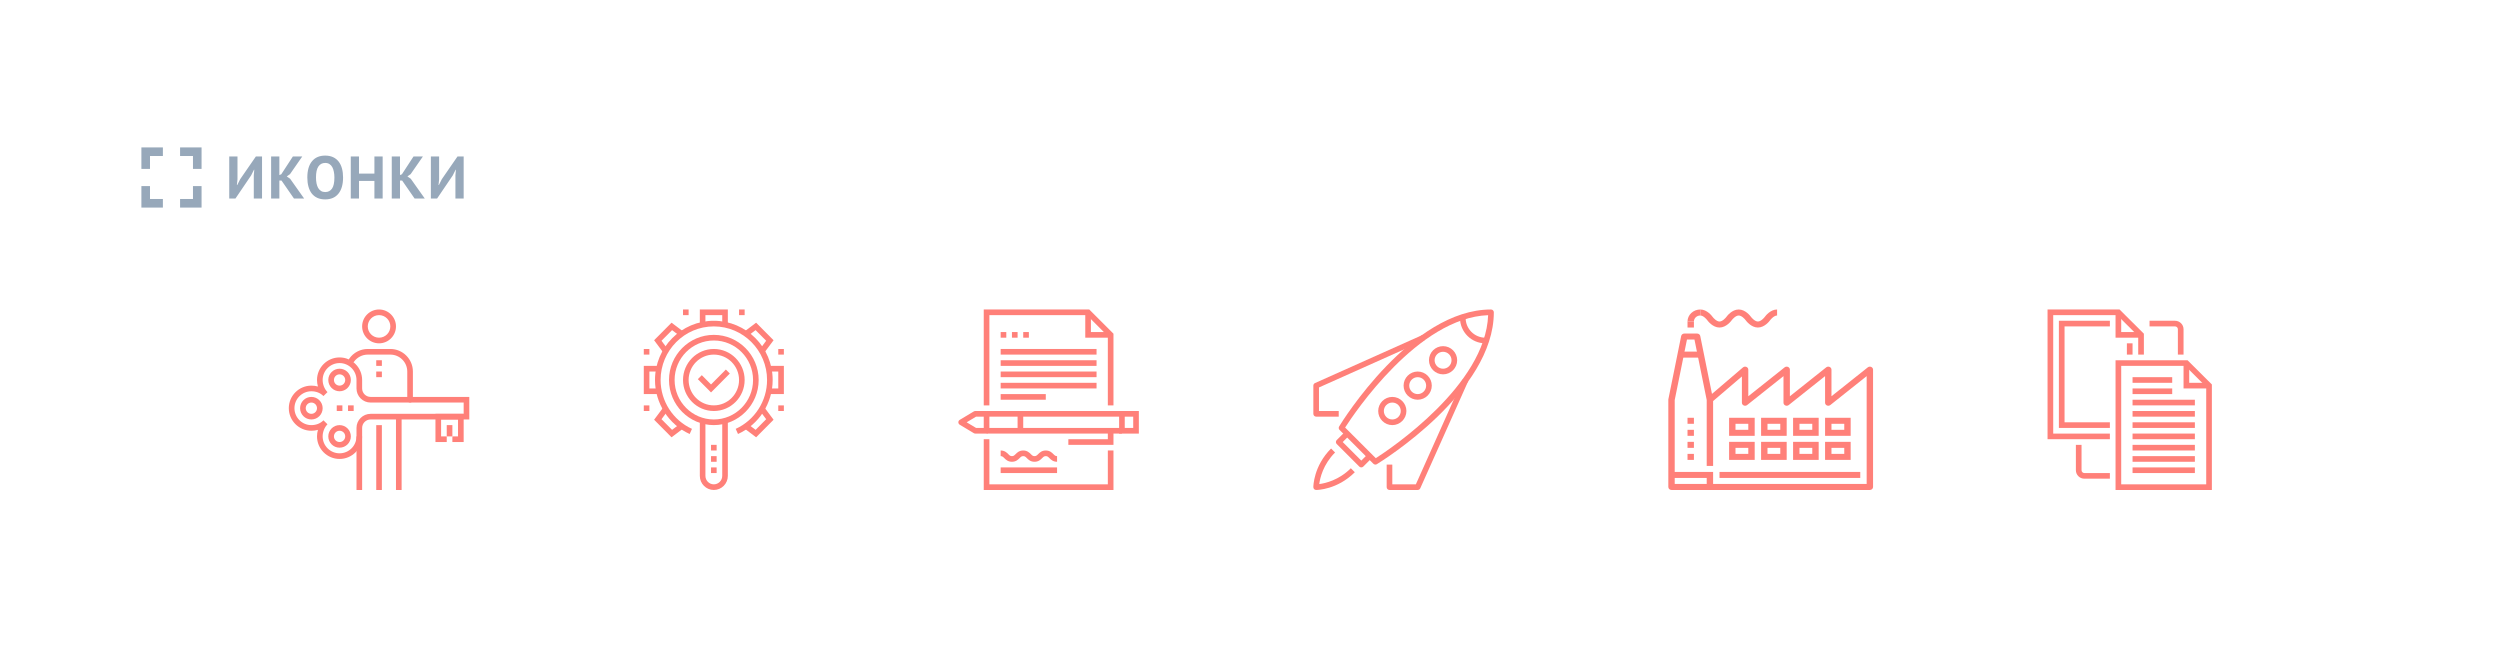 <svg width="831" height="218" viewBox="0 0 831 218" fill="none" xmlns="http://www.w3.org/2000/svg">
<g filter="url(#filter0_dd)">
<rect x="15" y="11" width="801" height="188" rx="20" fill="white"/>
<path d="M49.857 55.857H47V63H54.143V60.143H49.857V55.857ZM47 50.143H49.857V45.857H54.143V43H47V50.143ZM64.143 60.143H59.857V63H67V55.857H64.143V60.143ZM59.857 43V45.857H64.143V50.143H67V43H59.857Z" fill="#97A8BA"/>
<g clip-path="url(#clip0)">
<path d="M126.935 135.307H125.06V156.868H126.935V135.307Z" fill="#FF8079"/>
<path d="M125.998 108.122C122.896 108.122 120.373 105.599 120.373 102.497C120.373 99.395 122.896 96.873 125.998 96.873C129.1 96.873 131.622 99.395 131.622 102.497C131.622 105.599 129.1 108.122 125.998 108.122ZM125.998 98.747C123.93 98.747 122.248 100.429 122.248 102.497C122.248 104.565 123.93 106.247 125.998 106.247C128.065 106.247 129.747 104.565 129.747 102.497C129.747 100.429 128.065 98.747 125.998 98.747Z" fill="#FF8079"/>
<path d="M133.497 132.495H131.622V156.868H133.497V132.495Z" fill="#FF8079"/>
<path d="M136.309 127.808C135.791 127.808 135.372 127.389 135.372 126.87V117.496C135.372 114.394 132.849 111.871 129.747 111.871H122.248C120.411 111.871 118.685 112.773 117.631 114.282C117.336 114.706 116.752 114.81 116.326 114.515C115.902 114.219 115.798 113.635 116.094 113.209C117.498 111.197 119.798 109.997 122.248 109.997H129.747C133.882 109.997 137.247 113.361 137.247 117.496V126.87C137.247 127.389 136.828 127.808 136.309 127.808Z" fill="#FF8079"/>
<path d="M120.373 139.057H118.498V156.868H120.373V139.057Z" fill="#FF8079"/>
<path d="M112.874 146.556C108.739 146.556 105.374 143.192 105.374 139.057C105.374 138.317 105.48 137.586 105.683 136.888C104.991 137.082 104.258 137.182 103.499 137.182C99.364 137.182 96 133.818 96 129.683C96 125.548 99.364 122.183 103.499 122.183C104.258 122.183 104.991 122.283 105.683 122.477C105.48 121.779 105.374 121.048 105.374 120.308C105.374 116.173 108.739 112.809 112.874 112.809C117.009 112.809 120.373 116.173 120.373 120.308V123.121C120.373 124.671 121.635 125.933 123.185 125.933H155.995V133.432H123.185C121.635 133.432 120.373 134.694 120.373 136.245V139.057C120.373 143.192 117.009 146.556 112.874 146.556ZM108.855 135.027C107.849 136.054 107.249 137.56 107.249 139.057C107.249 142.159 109.772 144.681 112.874 144.681C115.976 144.681 118.498 142.159 118.498 139.057V136.245C118.498 133.66 120.601 131.557 123.185 131.557H154.121V127.808H123.185C120.601 127.808 118.498 125.705 118.498 123.121V120.308C118.498 117.206 115.976 114.684 112.874 114.684C109.772 114.684 107.249 117.206 107.249 120.308C107.249 121.805 107.85 123.312 108.855 124.338C108.855 124.339 108.855 124.339 108.856 124.339L107.516 125.652C106.51 124.624 105.084 124.058 103.499 124.058C100.397 124.058 97.875 126.581 97.875 129.683C97.875 132.785 100.397 135.307 103.499 135.307C105.084 135.307 106.51 134.741 107.517 133.714L108.855 135.027C108.856 135.026 108.855 135.026 108.855 135.027Z" fill="#FF8079"/>
<path d="M112.874 124.058C110.806 124.058 109.124 122.376 109.124 120.308C109.124 118.24 110.806 116.559 112.874 116.559C114.942 116.559 116.623 118.24 116.623 120.308C116.623 122.376 114.942 124.058 112.874 124.058ZM112.874 118.433C111.84 118.433 110.999 119.274 110.999 120.308C110.999 121.342 111.84 122.183 112.874 122.183C113.908 122.183 114.749 121.342 114.749 120.308C114.749 119.274 113.908 118.433 112.874 118.433Z" fill="#FF8079"/>
<path d="M112.874 142.807C110.806 142.807 109.124 141.125 109.124 139.057C109.124 136.989 110.806 135.307 112.874 135.307C114.942 135.307 116.623 136.989 116.623 139.057C116.623 141.125 114.942 142.807 112.874 142.807ZM112.874 137.182C111.84 137.182 110.999 138.023 110.999 139.057C110.999 140.091 111.84 140.932 112.874 140.932C113.908 140.932 114.749 140.091 114.749 139.057C114.749 138.023 113.908 137.182 112.874 137.182Z" fill="#FF8079"/>
<path d="M103.499 133.432C101.431 133.432 99.75 131.751 99.75 129.683C99.75 127.615 101.431 125.933 103.499 125.933C105.567 125.933 107.249 127.615 107.249 129.683C107.249 131.751 105.567 133.432 103.499 133.432ZM103.499 127.808C102.465 127.808 101.625 128.649 101.625 129.683C101.625 130.717 102.465 131.557 103.499 131.557C104.533 131.557 105.374 130.717 105.374 129.683C105.374 128.649 104.533 127.808 103.499 127.808Z" fill="#FF8079"/>
<path d="M113.811 128.745H111.936V130.62H113.811V128.745Z" fill="#FF8079"/>
<path d="M117.561 128.745H115.686V130.62H117.561V128.745Z" fill="#FF8079"/>
<path d="M154.121 140.932H150.371V139.057H152.246V133.432H146.621V139.057H148.496V140.932H144.746V131.557H154.121V140.932Z" fill="#FF8079"/>
<path d="M150.371 135.307H148.496V139.057H150.371V135.307Z" fill="#FF8079"/>
<path d="M126.935 113.746H125.06V115.621H126.935V113.746Z" fill="#FF8079"/>
<path d="M126.935 117.496H125.06V119.371H126.935V117.496Z" fill="#FF8079"/>
</g>
<g clip-path="url(#clip1)">
<path d="M241.934 101.56H240.071V98.747H234.483V101.56H232.621V96.873H241.934V101.56Z" fill="#FF8079"/>
<path d="M260.559 124.995H255.903V123.121H258.697V117.496H255.903V115.621H260.559V124.995Z" fill="#FF8079"/>
<path d="M218.652 124.995H213.995V115.621H218.652V117.496H215.858V123.121H218.652V124.995Z" fill="#FF8079"/>
<path d="M220.701 111.496L217.423 107.096L223.221 101.26L227.592 104.559L226.475 106.059L223.396 103.734L219.881 107.272L222.191 110.371L220.701 111.496Z" fill="#FF8079"/>
<path d="M223.221 139.357L217.423 133.52L220.701 129.12L222.191 130.245L219.881 133.344L223.396 136.882L226.475 134.557L227.592 136.057L223.221 139.357Z" fill="#FF8079"/>
<path d="M253.854 111.496L252.364 110.371L254.673 107.272L251.159 103.734L248.08 106.059L246.962 104.559L251.334 101.26L257.132 107.096L253.854 111.496Z" fill="#FF8079"/>
<path d="M251.334 139.357L246.962 136.057L248.08 134.557L251.159 136.882L254.673 133.344L252.364 130.245L253.854 129.12L257.132 133.52L251.334 139.357Z" fill="#FF8079"/>
<path d="M229.249 138.264C222.246 135.088 217.721 128.038 217.721 120.308C217.721 109.453 226.493 100.622 237.277 100.622C248.061 100.622 256.834 109.453 256.834 120.308C256.834 128.035 252.312 135.082 245.312 138.26L244.547 136.552C250.879 133.676 254.971 127.3 254.971 120.308C254.971 110.487 247.034 102.497 237.277 102.497C227.52 102.497 219.583 110.487 219.583 120.308C219.583 127.303 223.677 133.68 230.014 136.554L229.249 138.264Z" fill="#FF8079"/>
<path d="M237.277 135.307C229.062 135.307 222.377 128.578 222.377 120.308C222.377 112.038 229.062 105.309 237.277 105.309C245.493 105.309 252.178 112.038 252.178 120.308C252.178 128.578 245.493 135.307 237.277 135.307ZM237.277 107.184C230.088 107.184 224.239 113.071 224.239 120.308C224.239 127.545 230.088 133.432 237.277 133.432C244.467 133.432 250.315 127.545 250.315 120.308C250.315 113.071 244.467 107.184 237.277 107.184Z" fill="#FF8079"/>
<path d="M237.277 130.62C231.629 130.62 227.033 125.994 227.033 120.308C227.033 114.623 231.629 109.997 237.277 109.997C242.925 109.997 247.521 114.623 247.521 120.308C247.521 125.994 242.925 130.62 237.277 130.62ZM237.277 111.871C232.656 111.871 228.896 115.657 228.896 120.308C228.896 124.96 232.656 128.745 237.277 128.745C241.899 128.745 245.659 124.96 245.659 120.308C245.659 115.657 241.899 111.871 237.277 111.871Z" fill="#FF8079"/>
<path d="M237.277 156.868C234.71 156.868 232.621 154.765 232.621 152.181V134.37H234.483V152.181C234.483 153.731 235.737 154.993 237.277 154.993C238.818 154.993 240.071 153.731 240.071 152.181V134.37H241.934V152.181C241.934 154.765 239.845 156.868 237.277 156.868Z" fill="#FF8079"/>
<path d="M238.209 141.869H236.346V143.744H238.209V141.869Z" fill="#FF8079"/>
<path d="M238.209 145.619H236.346V147.494H238.209V145.619Z" fill="#FF8079"/>
<path d="M238.209 149.369H236.346V151.243H238.209V149.369Z" fill="#FF8079"/>
<path d="M236.346 124.446L231.962 120.034L233.279 118.708L236.346 121.795L241.275 116.833L242.592 118.159L236.346 124.446Z" fill="#FF8079"/>
<path d="M215.858 109.997H213.995V111.871H215.858V109.997Z" fill="#FF8079"/>
<path d="M215.858 128.745H213.995V130.62H215.858V128.745Z" fill="#FF8079"/>
<path d="M228.896 96.873H227.033V98.747H228.896V96.873Z" fill="#FF8079"/>
<path d="M247.521 96.873H245.659V98.747H247.521V96.873Z" fill="#FF8079"/>
<path d="M260.559 109.997H258.697V111.871H260.559V109.997Z" fill="#FF8079"/>
<path d="M260.559 128.745H258.697V130.62H260.559V128.745Z" fill="#FF8079"/>
</g>
<g clip-path="url(#clip2)">
<path d="M369.18 106.247H360.743V97.81H362.618V104.372H369.18V106.247Z" fill="#FF8079"/>
<path d="M370.118 128.745H368.243V105.698L361.293 98.747H328.871V128.745H326.996V96.873H362.069L370.118 104.921V128.745Z" fill="#FF8079"/>
<path d="M370.118 156.868H326.996V139.994H328.871V154.993H368.243V143.744H370.118V156.868Z" fill="#FF8079"/>
<path d="M372.93 136.245H327.933V138.119H372.93V136.245Z" fill="#FF8079"/>
<path d="M372.93 130.62H327.933V132.495H372.93V130.62Z" fill="#FF8079"/>
<path d="M378.555 138.119H371.993V130.62H378.555V138.119ZM373.867 136.245H376.68V132.495H373.867V136.245Z" fill="#FF8079"/>
<path d="M327.933 138.119H324.184C324.014 138.119 323.847 138.073 323.701 137.985L319.014 135.173C318.732 135.004 318.559 134.7 318.559 134.37C318.559 134.04 318.732 133.735 319.014 133.566L323.701 130.754C323.847 130.666 324.014 130.62 324.184 130.62H327.933C328.451 130.62 328.871 131.039 328.871 131.557V137.182C328.871 137.7 328.451 138.119 327.933 138.119ZM324.443 136.245H326.996V132.495H324.443L321.319 134.37L324.443 136.245Z" fill="#FF8079"/>
<path d="M340.12 131.557H338.245V137.182H340.12V131.557Z" fill="#FF8079"/>
<path d="M370.118 141.869H355.119V139.994H368.243V137.182H370.118V141.869Z" fill="#FF8079"/>
<path d="M351.369 147.494C350.042 147.494 349.342 146.793 348.831 146.282C348.372 145.822 348.147 145.619 347.619 145.619C347.092 145.619 346.867 145.822 346.408 146.282C345.896 146.793 345.197 147.494 343.87 147.494C342.544 147.494 341.844 146.793 341.332 146.282C340.872 145.822 340.647 145.619 340.12 145.619C339.593 145.619 339.368 145.822 338.908 146.282C338.396 146.793 337.695 147.494 336.37 147.494C335.046 147.494 334.344 146.793 333.833 146.282C333.372 145.822 333.147 145.619 332.621 145.619V143.744C333.945 143.744 334.646 144.444 335.158 144.956C335.618 145.415 335.843 145.619 336.37 145.619C336.897 145.619 337.122 145.415 337.582 144.956C338.094 144.444 338.795 143.744 340.12 143.744C341.445 143.744 342.146 144.444 342.658 144.956C343.118 145.415 343.343 145.619 343.87 145.619C344.397 145.619 344.622 145.415 345.081 144.956C345.593 144.444 346.292 143.744 347.619 143.744C348.947 143.744 349.646 144.444 350.157 144.956C350.616 145.415 350.842 145.619 351.369 145.619V147.494Z" fill="#FF8079"/>
<path d="M334.495 104.372H332.621V106.247H334.495V104.372Z" fill="#FF8079"/>
<path d="M338.245 104.372H336.37V106.247H338.245V104.372Z" fill="#FF8079"/>
<path d="M341.995 104.372H340.12V106.247H341.995V104.372Z" fill="#FF8079"/>
<path d="M364.493 109.997H332.621V111.871H364.493V109.997Z" fill="#FF8079"/>
<path d="M364.493 113.746H332.621V115.621H364.493V113.746Z" fill="#FF8079"/>
<path d="M364.493 117.496H332.621V119.371H364.493V117.496Z" fill="#FF8079"/>
<path d="M364.493 121.246H332.621V123.121H364.493V121.246Z" fill="#FF8079"/>
<path d="M347.619 124.995H332.621V126.87H347.619V124.995Z" fill="#FF8079"/>
<path d="M351.369 149.369H332.621V151.243H351.369V149.369Z" fill="#FF8079"/>
</g>
<g clip-path="url(#clip3)">
<path d="M457.178 148.431C456.935 148.431 456.695 148.337 456.514 148.156L445.265 136.907C444.959 136.602 444.902 136.126 445.127 135.756C446.097 134.168 469.143 96.873 495.613 96.873C496.131 96.873 496.55 97.293 496.55 97.81C496.55 124.28 459.254 147.326 457.666 148.294C457.515 148.386 457.346 148.431 457.178 148.431ZM447.121 136.111L457.311 146.3C462.17 143.182 493.805 121.999 494.657 98.764C471.422 99.616 450.24 131.253 447.121 136.111Z" fill="#FF8079"/>
<path d="M452.491 149.369C452.251 149.369 452.011 149.277 451.828 149.094L444.329 141.594C443.962 141.228 443.962 140.635 444.329 140.269L447.141 137.457L448.466 138.782L446.317 140.932L452.491 147.106L454.64 144.956L455.966 146.282L453.153 149.094C452.971 149.277 452.731 149.369 452.491 149.369Z" fill="#FF8079"/>
<path d="M437.492 156.868C436.975 156.868 436.555 156.449 436.555 155.931C436.555 155.646 436.621 148.914 442.454 143.081L443.779 144.407C439.794 148.392 438.777 152.917 438.518 154.905C440.504 154.646 445.03 153.629 449.016 149.643L450.341 150.969C444.51 156.801 437.776 156.868 437.492 156.868Z" fill="#FF8079"/>
<path d="M479.676 118.433C477.092 118.433 474.989 116.331 474.989 113.746C474.989 111.162 477.092 109.059 479.676 109.059C482.261 109.059 484.363 111.162 484.363 113.746C484.363 116.331 482.261 118.433 479.676 118.433ZM479.676 110.934C478.126 110.934 476.864 112.196 476.864 113.746C476.864 115.297 478.126 116.559 479.676 116.559C481.227 116.559 482.489 115.297 482.489 113.746C482.489 112.196 481.227 110.934 479.676 110.934Z" fill="#FF8079"/>
<path d="M471.239 126.87C468.655 126.87 466.552 124.768 466.552 122.183C466.552 119.599 468.655 117.496 471.239 117.496C473.824 117.496 475.927 119.599 475.927 122.183C475.927 124.768 473.824 126.87 471.239 126.87ZM471.239 119.371C469.689 119.371 468.427 120.633 468.427 122.183C468.427 123.734 469.689 124.995 471.239 124.995C472.79 124.995 474.052 123.734 474.052 122.183C474.052 120.633 472.79 119.371 471.239 119.371Z" fill="#FF8079"/>
<path d="M462.803 135.307C460.218 135.307 458.115 133.204 458.115 130.62C458.115 128.036 460.218 125.933 462.803 125.933C465.387 125.933 467.49 128.036 467.49 130.62C467.49 133.204 465.387 135.307 462.803 135.307ZM462.803 127.808C461.252 127.808 459.99 129.069 459.99 130.62C459.99 132.171 461.252 133.432 462.803 133.432C464.353 133.432 465.615 132.171 465.615 130.62C465.615 129.069 464.353 127.808 462.803 127.808Z" fill="#FF8079"/>
<path d="M471.239 156.868H461.865C461.348 156.868 460.928 156.449 460.928 155.931V148.431H462.803V154.993H470.632L486.321 119.926L488.031 120.691L472.094 156.313C471.944 156.651 471.61 156.868 471.239 156.868Z" fill="#FF8079"/>
<path d="M444.991 132.495H437.492C436.975 132.495 436.555 132.076 436.555 131.557V122.183C436.555 121.813 436.772 121.478 437.109 121.327L472.732 105.391L473.497 107.102L438.429 122.791V130.62H444.991V132.495Z" fill="#FF8079"/>
<path d="M493.738 108.122C489.085 108.122 485.301 104.336 485.301 99.685H487.176C487.176 103.303 490.12 106.247 493.738 106.247V108.122Z" fill="#FF8079"/>
</g>
<g clip-path="url(#clip4)">
<path d="M621.541 156.868H555.613C555.025 156.868 554.55 156.421 554.55 155.868V126.87C554.55 126.807 554.556 126.745 554.569 126.683L558.823 105.685C558.917 105.213 559.356 104.872 559.867 104.872H564.12C564.631 104.872 565.07 105.213 565.164 105.685L569.063 124.929L579.355 116.131C579.665 115.864 580.116 115.796 580.5 115.956C580.886 116.117 581.134 116.475 581.134 116.871V125.714L593.207 116.108C593.522 115.857 593.964 115.799 594.341 115.964C594.717 116.128 594.957 116.482 594.957 116.871V125.714L607.031 116.108C607.345 115.857 607.787 115.799 608.164 115.964C608.541 116.128 608.781 116.482 608.781 116.871V125.714L620.854 116.108C621.169 115.857 621.61 115.799 621.988 115.964C622.364 116.128 622.605 116.482 622.605 116.871V155.868C622.605 156.421 622.129 156.868 621.541 156.868ZM556.677 154.868H620.478V119.027L608.405 128.633C608.089 128.884 607.646 128.94 607.271 128.777C606.895 128.613 606.654 128.259 606.654 127.87V119.027L594.581 128.633C594.265 128.884 593.823 128.94 593.447 128.777C593.071 128.613 592.831 128.259 592.831 127.87V119.027L580.757 128.633C580.442 128.884 580 128.94 579.624 128.777C579.247 128.613 579.007 128.259 579.007 127.87V119.132L569.437 127.313V148.869H567.31V126.964L563.241 106.872H560.746L556.677 126.964V154.868Z" fill="#FF8079"/>
<path d="M584.324 102.872C582.061 102.872 580.43 100.68 580.251 100.43C579.96 100.027 578.907 98.872 577.944 98.872C576.952 98.872 575.871 100.101 575.636 100.43C575.458 100.68 573.826 102.872 571.564 102.872C569.301 102.872 567.67 100.68 567.491 100.43C567.2 100.027 566.147 98.872 565.184 98.872V96.873C567.446 96.873 569.078 99.064 569.256 99.314C569.548 99.717 570.6 100.872 571.564 100.872C572.556 100.872 573.636 99.643 573.871 99.314C574.05 99.064 575.681 96.873 577.944 96.873C580.207 96.873 581.838 99.064 582.016 99.314C582.308 99.717 583.36 100.872 584.324 100.872C585.316 100.872 586.396 99.643 586.631 99.314C586.81 99.064 588.441 96.873 590.704 96.873V98.872C589.712 98.872 588.631 100.101 588.396 100.43C588.218 100.68 586.587 102.872 584.324 102.872Z" fill="#FF8079"/>
<path d="M563.057 100.872H560.93C560.93 98.666 562.838 96.873 565.184 96.873V98.872C564.011 98.872 563.057 99.769 563.057 100.872Z" fill="#FF8079"/>
<path d="M563.057 100.872H560.93V102.872H563.057V100.872Z" fill="#FF8079"/>
<path d="M563.057 140.869H560.93V142.869H563.057V140.869Z" fill="#FF8079"/>
<path d="M563.057 144.869H560.93V146.869H563.057V144.869Z" fill="#FF8079"/>
<path d="M563.057 136.869H560.93V138.869H563.057V136.869Z" fill="#FF8079"/>
<path d="M563.057 132.87H560.93V134.87H563.057V132.87Z" fill="#FF8079"/>
<path d="M583.26 138.869H574.754V132.87H583.26V138.869ZM576.88 136.869H581.134V134.87H576.88V136.869Z" fill="#FF8079"/>
<path d="M583.26 146.869H574.754V140.869H583.26V146.869ZM576.88 144.869H581.134V142.869H576.88V144.869Z" fill="#FF8079"/>
<path d="M593.894 138.869H585.387V132.87H593.894V138.869ZM587.514 136.869H591.767V134.87H587.514V136.869Z" fill="#FF8079"/>
<path d="M593.894 146.869H585.387V140.869H593.894V146.869ZM587.514 144.869H591.767V142.869H587.514V144.869Z" fill="#FF8079"/>
<path d="M604.528 138.869H596.021V132.87H604.528V138.869ZM598.147 136.869H602.401V134.87H598.147V136.869Z" fill="#FF8079"/>
<path d="M604.528 146.869H596.021V140.869H604.528V146.869ZM598.147 144.869H602.401V142.869H598.147V144.869Z" fill="#FF8079"/>
<path d="M615.161 138.869H606.654V132.87H615.161V138.869ZM608.781 136.869H613.034V134.87H608.781V136.869Z" fill="#FF8079"/>
<path d="M615.161 146.869H606.654V140.869H615.161V146.869ZM608.781 144.869H613.034V142.869H608.781V144.869Z" fill="#FF8079"/>
<path d="M618.351 150.869H571.564V152.868H618.351V150.869Z" fill="#FF8079"/>
<path d="M565.184 110.871H558.803V112.871H565.184V110.871Z" fill="#FF8079"/>
<path d="M569.437 155.868H567.31V152.868H555.613V150.869H569.437V155.868Z" fill="#FF8079"/>
</g>
<g clip-path="url(#clip5)">
<path d="M701.323 139.994H680.604V96.873H704.539L712.625 104.921V111.871H710.741V105.698L703.759 98.747H682.488V138.119H701.323V139.994Z" fill="#FF8079"/>
<path d="M708.858 108.122H706.974V111.871H708.858V108.122Z" fill="#FF8079"/>
<path d="M701.323 136.245H684.372V100.622H701.323V102.497H686.255V134.37H701.323V136.245Z" fill="#FF8079"/>
<path d="M735.227 156.868H703.207V113.746H727.141L735.227 121.795V156.868ZM705.091 154.993H733.344V122.571L726.361 115.621H705.091V154.993Z" fill="#FF8079"/>
<path d="M725.81 111.871H723.926V103.435C723.926 102.917 723.504 102.497 722.984 102.497H714.508V100.622H722.984C724.542 100.622 725.81 101.884 725.81 103.435V111.871Z" fill="#FF8079"/>
<path d="M701.323 153.118H692.847C691.29 153.118 690.022 151.857 690.022 150.306V141.869H691.906V150.306C691.906 150.823 692.328 151.243 692.847 151.243H701.323V153.118Z" fill="#FF8079"/>
<path d="M722.042 119.371H708.858V121.246H722.042V119.371Z" fill="#FF8079"/>
<path d="M722.042 123.121H708.858V124.995H722.042V123.121Z" fill="#FF8079"/>
<path d="M729.577 126.87H708.858V128.745H729.577V126.87Z" fill="#FF8079"/>
<path d="M729.577 130.62H708.858V132.495H729.577V130.62Z" fill="#FF8079"/>
<path d="M729.577 134.37H708.858V136.245H729.577V134.37Z" fill="#FF8079"/>
<path d="M729.577 138.119H708.858V139.994H729.577V138.119Z" fill="#FF8079"/>
<path d="M729.577 141.869H708.858V143.744H729.577V141.869Z" fill="#FF8079"/>
<path d="M729.577 145.619H708.858V147.494H729.577V145.619Z" fill="#FF8079"/>
<path d="M729.577 149.369H708.858V151.243H729.577V149.369Z" fill="#FF8079"/>
<path d="M711.683 106.247H703.207V97.81H705.091V104.372H711.683V106.247Z" fill="#FF8079"/>
<path d="M734.285 123.121H725.81V114.684H727.693V121.246H734.285V123.121Z" fill="#FF8079"/>
</g>
<path d="M84.36 52.24L84.52 50.42H84.42L83.48 52.3L78.26 60H76.2V46H78.94V53.62L78.74 55.5H78.86L79.84 53.56L85.06 46H87.1V60H84.36V52.24ZM93.58 54.02H92.86V60H90.12V46H92.86V52.2L93.5 51.92L97.36 46H100.48L96.4 51.88L95.32 52.64L96.44 53.42L101.1 60H97.72L93.58 54.02ZM102.155 53C102.155 50.667 102.669 48.873 103.695 47.62C104.722 46.353 106.189 45.72 108.095 45.72C109.095 45.72 109.969 45.893 110.715 46.24C111.462 46.587 112.082 47.08 112.575 47.72C113.069 48.36 113.435 49.127 113.675 50.02C113.915 50.913 114.035 51.907 114.035 53C114.035 55.333 113.515 57.133 112.475 58.4C111.449 59.653 109.989 60.28 108.095 60.28C107.082 60.28 106.202 60.107 105.455 59.76C104.709 59.413 104.089 58.92 103.595 58.28C103.115 57.64 102.755 56.873 102.515 55.98C102.275 55.087 102.155 54.093 102.155 53ZM105.035 53C105.035 53.707 105.095 54.36 105.215 54.96C105.335 55.547 105.515 56.053 105.755 56.48C106.009 56.907 106.329 57.24 106.715 57.48C107.102 57.72 107.562 57.84 108.095 57.84C109.069 57.84 109.822 57.46 110.355 56.7C110.889 55.94 111.155 54.707 111.155 53C111.155 52.32 111.095 51.687 110.975 51.1C110.869 50.513 110.695 50 110.455 49.56C110.215 49.12 109.902 48.78 109.515 48.54C109.129 48.287 108.655 48.16 108.095 48.16C107.122 48.16 106.369 48.553 105.835 49.34C105.302 50.113 105.035 51.333 105.035 53ZM124.454 54.14H119.334V60H116.594V46H119.334V51.7H124.454V46H127.194V60H124.454V54.14ZM133.681 54.02H132.961V60H130.221V46H132.961V52.2L133.601 51.92L137.461 46H140.581L136.501 51.88L135.421 52.64L136.541 53.42L141.201 60H137.821L133.681 54.02ZM151.383 52.24L151.543 50.42H151.443L150.503 52.3L145.283 60H143.223V46H145.963V53.62L145.763 55.5H145.883L146.863 53.56L152.083 46H154.123V60H151.383V52.24Z" fill="#97A8BA"/>
</g>
<defs>
<filter id="filter0_dd" x="0" y="0" width="831" height="218" filterUnits="userSpaceOnUse" color-interpolation-filters="sRGB">
<feFlood flood-opacity="0" result="BackgroundImageFix"/>
<feColorMatrix in="SourceAlpha" type="matrix" values="0 0 0 0 0 0 0 0 0 0 0 0 0 0 0 0 0 0 127 0"/>
<feOffset dy="4"/>
<feGaussianBlur stdDeviation="7.5"/>
<feColorMatrix type="matrix" values="0 0 0 0 0.484 0 0 0 0 0.584 0 0 0 0 0.725 0 0 0 0.6 0"/>
<feBlend mode="normal" in2="BackgroundImageFix" result="effect1_dropShadow"/>
<feColorMatrix in="SourceAlpha" type="matrix" values="0 0 0 0 0 0 0 0 0 0 0 0 0 0 0 0 0 0 127 0"/>
<feOffset dy="2"/>
<feGaussianBlur stdDeviation="4"/>
<feColorMatrix type="matrix" values="0 0 0 0 0.296 0 0 0 0 0.529 0 0 0 0 0.762 0 0 0 0.15 0"/>
<feBlend mode="normal" in2="effect1_dropShadow" result="effect2_dropShadow"/>
<feBlend mode="normal" in="SourceGraphic" in2="effect2_dropShadow" result="shape"/>
</filter>
<clipPath id="clip0">
<rect width="59.995" height="59.995" fill="white" transform="translate(96 96.873)"/>
</clipPath>
<clipPath id="clip1">
<rect width="46.564" height="59.995" fill="white" transform="translate(213.995 96.873)"/>
</clipPath>
<clipPath id="clip2">
<rect width="59.995" height="59.995" fill="white" transform="translate(318.559 96.873)"/>
</clipPath>
<clipPath id="clip3">
<rect width="59.995" height="59.995" fill="white" transform="translate(436.555 96.873)"/>
</clipPath>
<clipPath id="clip4">
<rect width="68.055" height="59.995" fill="white" transform="translate(554.55 96.873)"/>
</clipPath>
<clipPath id="clip5">
<rect width="54.623" height="59.995" fill="white" transform="translate(680.604 96.873)"/>
</clipPath>
</defs>
</svg>
